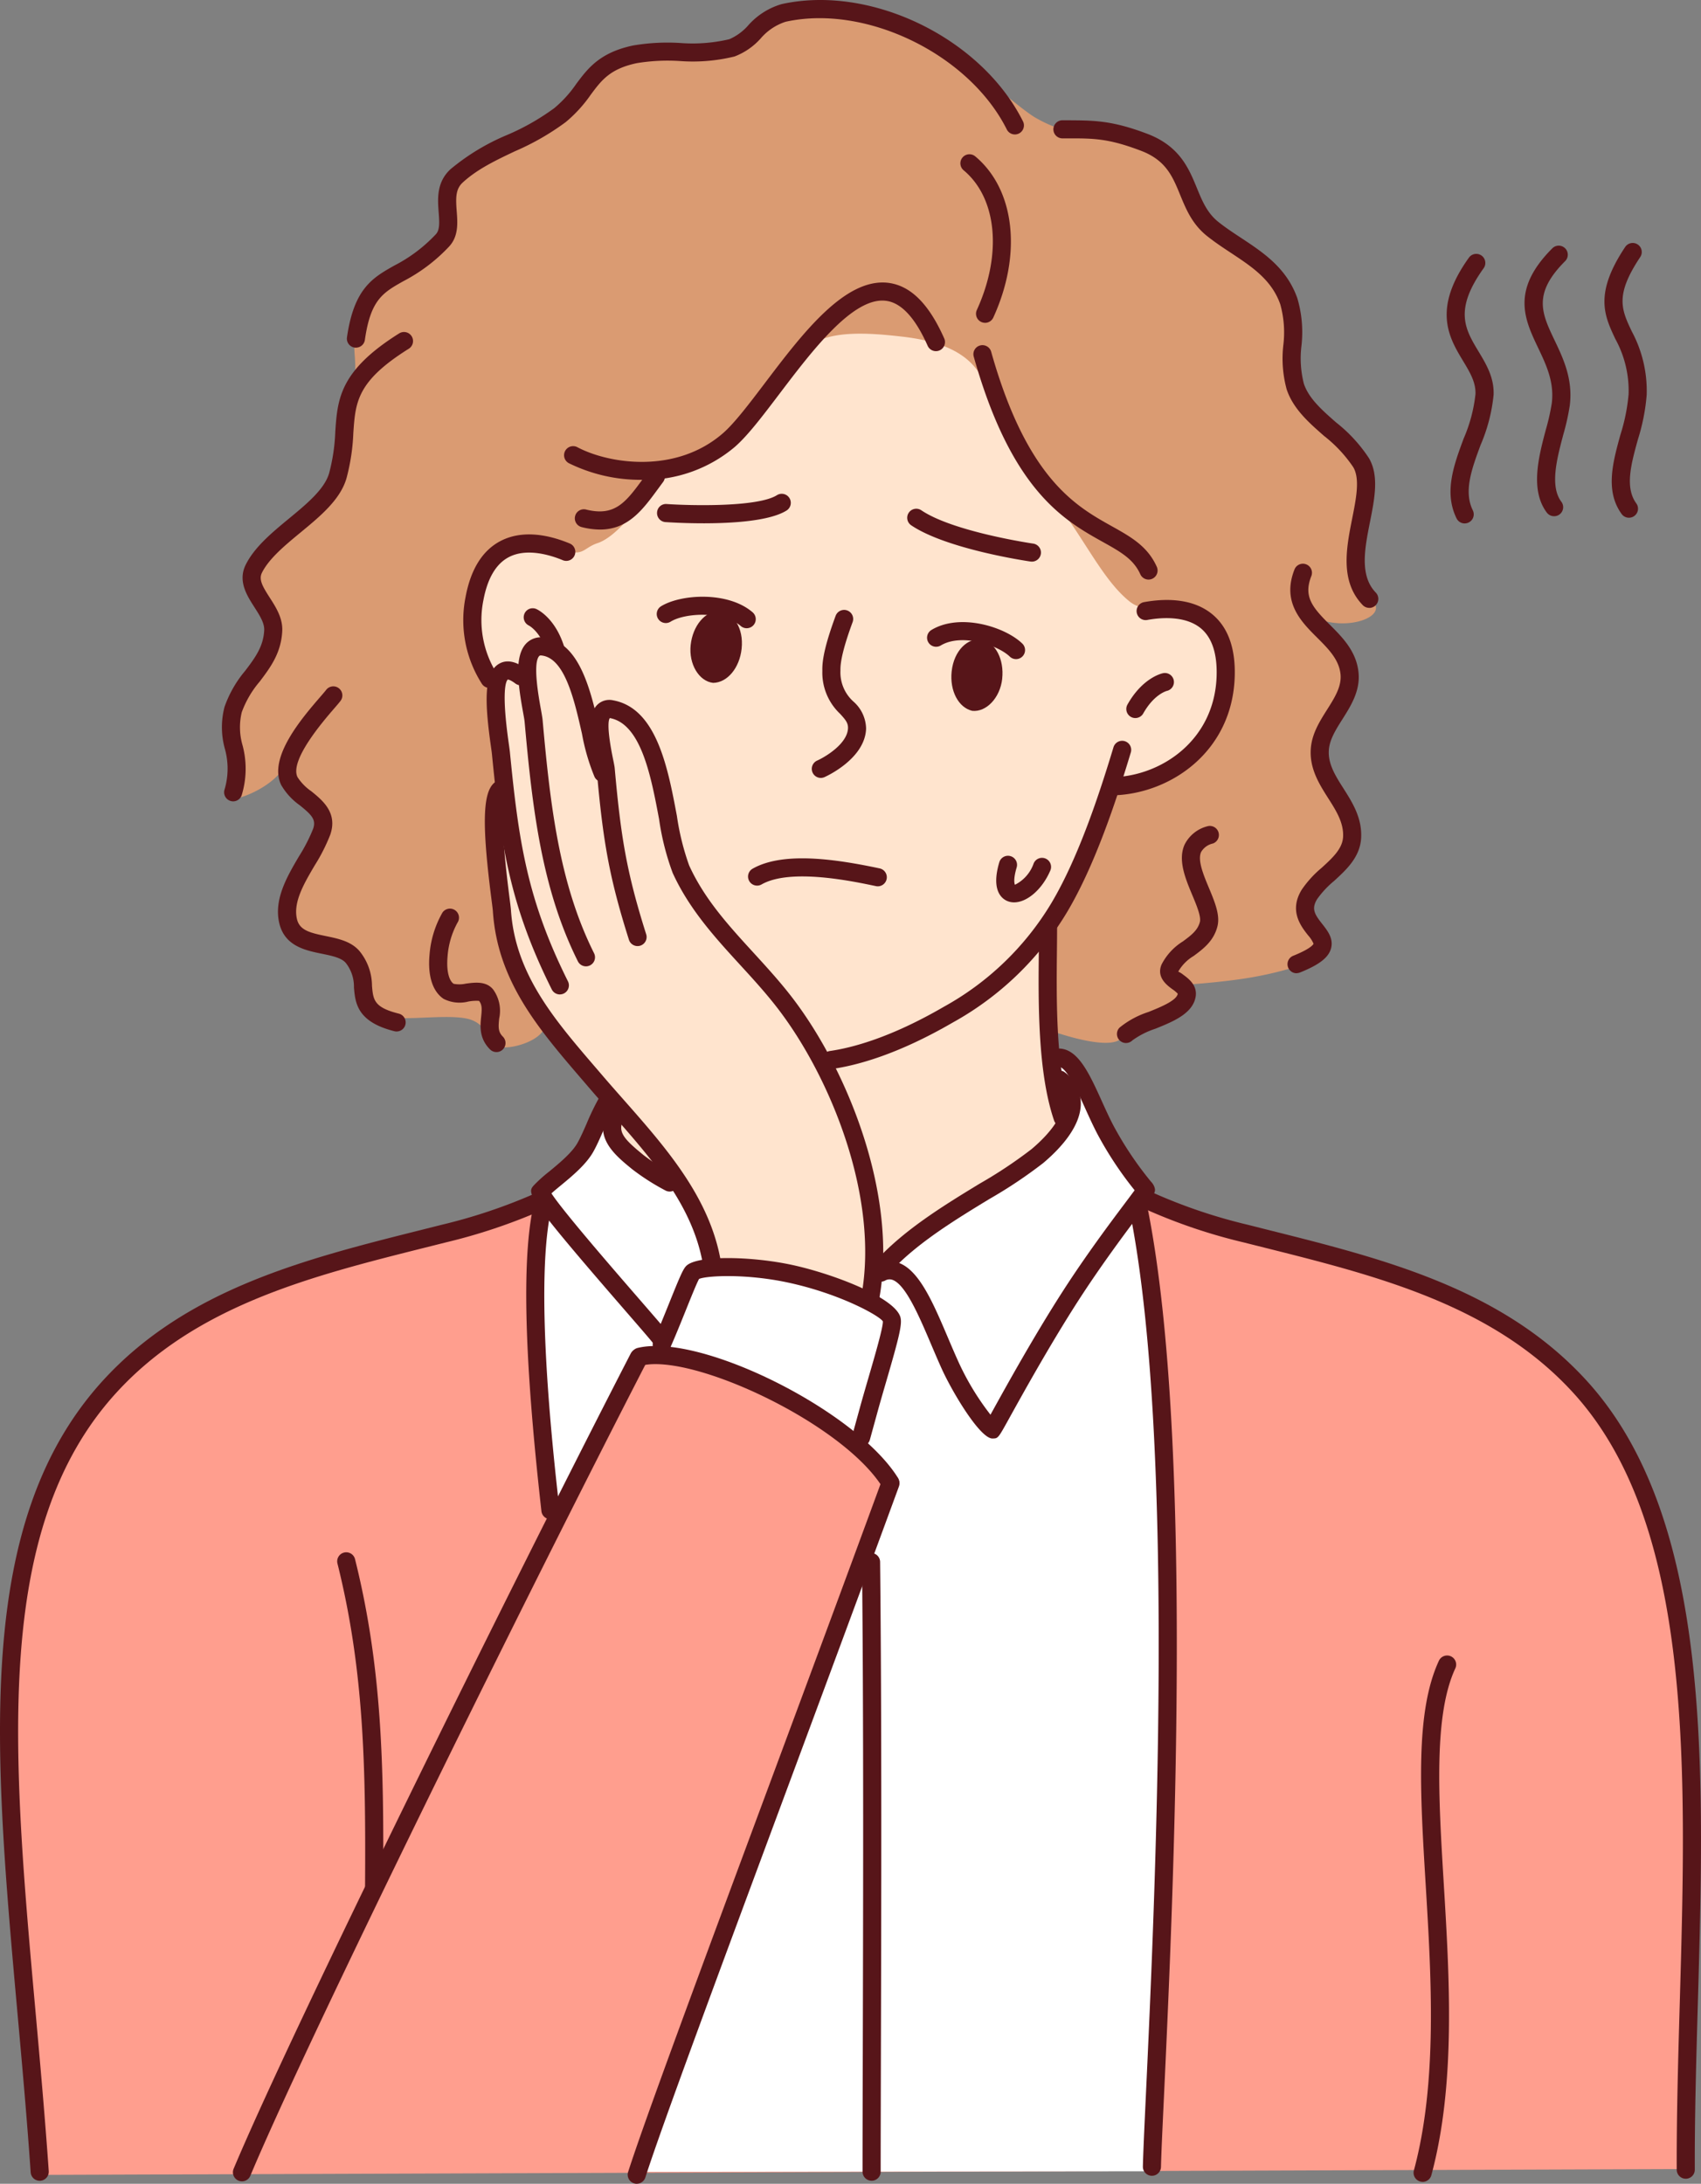 <svg id="グループ_4747" data-name="グループ 4747" xmlns="http://www.w3.org/2000/svg" xmlns:xlink="http://www.w3.org/1999/xlink" width="265.604" height="340.895" viewBox="0 0 265.604 340.895">
  <rect x="0" y="0" width="265.604" height="340.895" fill="#808080" stroke="none"/>
  <defs>
    <clipPath id="clip-path">
      <rect id="長方形_1095" data-name="長方形 1095" width="265.604" height="340.895" fill="none"/>
    </clipPath>
  </defs>
  <g id="グループ_4746" data-name="グループ 4746" clip-path="url(#clip-path)">
    <path id="パス_10380" data-name="パス 10380" d="M7.506,514.95,4.4,476.195l-1.22-17.272L2.91,437.739l1.51-14.558,2.8-12.127,4.834-10.748,4.538-6.5,7.1-6.935L32.28,380.8l9.966-4.489L54.825,372l13.095-3.355L78.942,365.7l6.976-2.858,93.735-.693a81.62,81.62,0,0,0,11.544,4.77c6.511,1.932,15.788,3.537,23.9,5.975a110.391,110.391,0,0,1,19.044,7.94c10.747,5.563,18.993,14.861,23.744,26.846,5.456,13.75,6.785,29.538,6.974,32.908.417,7.466.674,18.832.566,31.108-.184,20.587-1.008,42.342-1.008,42.342Z" transform="translate(-1.41 -175.443)" fill="#ff9e8e" fill-rule="evenodd"/>
    <path id="パス_10381" data-name="パス 10381" d="M164.806,392.491s-.681-5.6-1.183-8.43-.83-10.16-1.036-13.207-.636-6.842-.557-11.384-.25-7.48.2-10.784.887-6.329.887-6.329l-.5-1.636a8.1,8.1,0,0,0,2.509-1.705c1.277-1.242,3.145-2.554,4.227-4.323a27.4,27.4,0,0,0,2.392-4.758c.6-1.578.715-2.6,1.47-3.6s69.4-6.606,69.4-6.606a5.843,5.843,0,0,1,2.688.872,9.7,9.7,0,0,1,2.478,3.428c.607,1.482,1.3,2.9,2.154,4.917a41.846,41.846,0,0,0,2.625,4.975,60.868,60.868,0,0,0,4.838,6.6s-1.35,1.636-1.314,2.764.89,3.173,1.3,7.268,1.723,20.618,2.158,25.68.736,21.455,1.146,25.544-.111,21.05-.032,25.869-.235,19.973-.739,27.554-.752,16.324-.709,21.953-.67,16.681-.67,16.681l-80.431.085s9.577-26.952,11.293-31.271,5.553-15.5,6.924-19.2,7.828-21.264,9.471-25.107,8.114-22.021,8.114-22.021l3.559-10.342s-4.675-5.1-6.1-6.286a84.653,84.653,0,0,0-8.811-5.984,88.958,88.958,0,0,0-10.586-5.117,60.694,60.694,0,0,0-8.375-2.015c-1.659-.12-5.386-.115-5.386-.115Z" transform="translate(-78.476 -154.892)" fill="#fff" fill-rule="evenodd"/>
    <path id="パス_10382" data-name="パス 10382" d="M166.8,192.894a62.88,62.88,0,0,1-7.134-15.188,147.6,147.6,0,0,1-3.457-18.37,13.462,13.462,0,0,1-5.732-3.138s-14.457-11.589-4.72-24.322c.649-.826,3.979-2.169,6.385-2.06a10.639,10.639,0,0,1,5.478,1.924s11.519-12.321,15.152-16.175c7.876-8.516,13.663-18.1,23.1-20.9,14.306-4.2,27.532,1.173,29.076,2.178s8.911,6.813,11.844,12.678c4.508,9.086,13.058,30.615,13.058,30.615a11.878,11.878,0,0,1,5.582.791c2.112.911,3.484.66,4.636,4.972s-.078,10.119-2.393,13.837c-2.986,6.852-15.53,8.448-15.53,8.448a78.444,78.444,0,0,1-6.362,16.023A75.351,75.351,0,0,1,225.1,198.375s-19.322,13.48-30.676,12.091C181.93,208.94,166.8,192.894,166.8,192.894" transform="translate(-68.98 -45.095)" fill="#ffe4ce" fill-rule="evenodd"/>
    <path id="パス_10383" data-name="パス 10383" d="M129.746,10.376c3.009-1.611,8.622-.805,13.743-.985A12.121,12.121,0,0,0,149.345,7.6c2.066-1.357,3.27-3.187,5.449-4.165,3.616-1.622,8.345-.87,12.488-.4,5.391.61,10.253,3.078,15.16,6.557,5.283,3.748,10.492,8.543,12.912,9.965,5.458,3.108,7.268,1.742,7.268,1.742s9.558,1.067,12.712,3.451c2.849,2.156,3.753,5.246,5.391,9.2,1.91,4.618,12.814,7.123,14.328,13.809.872,3.7-.934,11.571,2.032,16.177,1.385,2.154,5.554,4.551,7.818,7.418a9.756,9.756,0,0,1,1.838,7.806c-.241,1.374-1.371,5.285-1.405,8.725a9.29,9.29,0,0,0,2.6,7.045c2.854,2.733-5.289,5.386-10.332,1.876-.5-.345,4.79,3.644,6.27,7.97,1.245,3.644-1.116,7.422-2.865,10.1a7.455,7.455,0,0,0-.807,6.389c1.058,3.028,4.735,6.546,4.795,9.712.064,3.076-2.3,5.4-4.119,6.863-.352.286-3.1,2.952-3.056,5.17.048,1.961,2.934,3.378,2.191,5.324a7.249,7.249,0,0,1-4.574,3.944,56.777,56.777,0,0,1-7.678,1.692c-4.551.674-9.238.941-9.238.941s1.191,1.8.051,2.881c-1.981,1.884-8.315,3.456-9.644,5.308-1.788,2.485-11.461-1.123-11.461-1.123s-.124-3.886-.18-7.96-.037-8.346-.037-8.346a93.235,93.235,0,0,0,5.5-10.2,117.547,117.547,0,0,0,4.406-11.619,26.088,26.088,0,0,0,9.01-2.517,20.624,20.624,0,0,0,5.95-5.48c2.145-3.03,3.424-9.487,2.442-13.612a8.159,8.159,0,0,0-3.886-5.131,12.522,12.522,0,0,0-4.222-1.114c-2.165-.089-4.321.728-6.391-.915-4.818-3.863-7.81-11.672-13.957-18.45-4.664-5.23-6.229-13.431-10.379-18.322-2.695-3.074-7.277-4.144-11.373-4.6-5.188-.587-10.956-.962-14.27,1.429-5.409,3.815-7.763,12.4-14.692,17.427-1.826,1.454-8.595,2.626-8.595,2.626S131.308,84.513,127,85.96c-2.138.7-2.193,2.014-4.813,1.217a50.448,50.448,0,0,0-6.925-1.3,6.653,6.653,0,0,0-3.818,1.693,13.053,13.053,0,0,0-3.511,5.386,17.323,17.323,0,0,0,.05,9.556,26.863,26.863,0,0,0,2.66,5.257c.764,1.422.283,3.189.535,5.828.424,4.461,1.232,9.967,1.232,9.967s-1.727,1.33-1.769,6.435a115.524,115.524,0,0,0,2.041,16.918,28.651,28.651,0,0,0,5.558,12.535c2.674,3.476-4.577,5.8-6.717,5.114-1.668-.529-1.585-3.732-5.077-4.4-4.127-.787-11.928.883-14.511-.916-3.424-2.386-.481-7.211-3.285-8.962-2.9-1.81-4.229-1.266-6.745-2.07a5.384,5.384,0,0,1-3.518-6.4c.612-2.17,2.549-5.255,4.024-7.727,1.032-1.723,1.812-2.816,1.864-4.484.094-2.994-3.291-3.52-4.712-5.292-1.513-1.885-1.07-4.905-1.185-4.39-.919,4.075-9.517,7.1-8.73,5.515a14.51,14.51,0,0,0,.823-5.991c-.278-2.418-1.376-3.748-.792-7.123.711-4.1,5.343-7.353,6.568-10.633.98-2.627-1.373-6.012-1.641-6.4-1.091-1.595-2.349-3.555-1.452-5.513,1.216-2.648,5-5.375,7.692-7.713,2.844-2.464,4.586-4.489,5.009-5.377,1.228-2.584,1.437-7.071,1.816-10.685a26.657,26.657,0,0,1,.882-4.549c1.194-2.335.151-5.368.535-7.1.609-2.766.906-5.959,3.05-8.083,2.423-2.395,5.115-3.534,7.574-5.225,1.862-1.282,3.867-3.166,3.938-4.529.1-1.967-.609-3.389-.213-5.167.771-3.489,4.965-6,8.614-7.331,4.117-1.507,7.651-2.694,10.367-6.067,1.929-2.4,4.663-6.187,7.332-7.59" transform="translate(-33.672 -1.183)" fill="#da9b72" fill-rule="evenodd"/>
    <path id="パス_10384" data-name="パス 10384" d="M185.587,303.272a7.962,7.962,0,0,0-.436,3.534,7,7,0,0,0,1.787,3.362,29.323,29.323,0,0,0,3.973,3.359c1.791,1.224,1.488.147,4.53,2.059s29.1,14.461,29.876,14.2,3.307-2.55,5.23-4.181a70.237,70.237,0,0,1,7.022-5.159c2.816-1.843,5.717-3.605,7.99-4.974a64.906,64.906,0,0,0,5.952-3.927,18.938,18.938,0,0,0,3.729-4.022,3.376,3.376,0,0,0,.649-1.829,15.443,15.443,0,0,1-1.787-5.741c-.154-2.823-.73-8.361-.861-11.736s.109-7.206.063-9.755-.636-8.32-.636-8.32l-59.853,2.761-7.088,29.062Z" transform="translate(-89.653 -130.872)" fill="#ffe4ce" fill-rule="evenodd"/>
    <path id="パス_10385" data-name="パス 10385" d="M150.861,240.438c0-.639-.4-3.608-.928-7.917-.506-4.156-1.14-9.615-.841-12.551.257-2.506,1.817-2.506,1.817-2.506s-.45-3.454-.891-7.374a60.411,60.411,0,0,1-.61-7.991c.186-1.555.586-2.819,1.612-3.1a6.023,6.023,0,0,1,3.178.484,8.8,8.8,0,0,1,.666-3.272,2.116,2.116,0,0,1,1.992-1.169c1.122,0,3.729,1.576,5.042,4.816,1.927,4.767,2.658,12.13,4.91,15.169.492.665-1.683-7.3-.5-9.546,1.006-1.908,5.385,1.838,5.81,2.388,4.128,5.329,3.831,15.395,6.34,21.888,2.632,6.806,6.736,10.069,8.541,12.4a80.174,80.174,0,0,1,9.638,11.5,73.736,73.736,0,0,1,7.779,15.057,64.727,64.727,0,0,1,4.118,18.807,53.527,53.527,0,0,1-.433,10.067,90.975,90.975,0,0,0-13.237-4.367,47.743,47.743,0,0,0-11.408-1.114,52.382,52.382,0,0,0-4.422-11.477,68.821,68.821,0,0,0-9.4-12.4c-4.648-5.028-10.169-10.635-14.047-16.64-2.743-4.244-4.726-9.576-4.726-11.15" transform="translate(-72.191 -94.487)" fill="#ffe4ce" fill-rule="evenodd"/>
    <path id="パス_10386" data-name="パス 10386" d="M247.276,210.921a1.415,1.415,0,0,1-.575-2.706c1.311-.587,4.732-2.637,4.819-5.06.022-.828-.388-1.316-1.245-2.252a8.827,8.827,0,0,1-2.76-6.709c-.063-1.841.574-4.5,2.066-8.557a1.414,1.414,0,1,1,2.654.976c-1.325,3.6-1.944,6.067-1.894,7.544a6.117,6.117,0,0,0,2.02,4.838,5.75,5.75,0,0,1,1.983,4.245c-.17,4.705-6.24,7.443-6.5,7.559a1.4,1.4,0,0,1-.571.122" transform="translate(-119.108 -89.485)" fill="#571519"/>
    <path id="パス_10387" data-name="パス 10387" d="M209.147,190.3c.326-3.007,2.232-5.29,4.446-5.326,2.186.237,3.865,2.628,3.51,5.906-.324,3.007-2.231,5.29-4.446,5.329-2.187-.239-3.833-2.9-3.511-5.909" transform="translate(-101.302 -89.609)" fill="#571519" fill-rule="evenodd"/>
    <path id="パス_10388" data-name="パス 10388" d="M206.227,154.12c-2.944,0-5.331-.15-5.914-.188A1.414,1.414,0,0,1,199,152.425a1.392,1.392,0,0,1,1.505-1.314c3.771.256,14.217.507,17.215-1.383a1.414,1.414,0,0,1,1.507,2.393c-2.614,1.648-8.466,2-13,2" transform="translate(-96.403 -72.431)" fill="#571519"/>
    <path id="パス_10389" data-name="パス 10389" d="M212.955,185.6a1.411,1.411,0,0,1-.924-.343c-2.723-2.358-8.672-2.094-10.962-.676a1.414,1.414,0,1,1-1.487-2.407c3.106-1.914,10.475-2.363,14.3.943a1.413,1.413,0,0,1-.926,2.482" transform="translate(-96.363 -87.532)" fill="#571519"/>
    <path id="パス_10390" data-name="パス 10390" d="M250.379,275.576a1.413,1.413,0,0,1-.2-2.811c3.586-.516,9.583-2.129,17.8-6.9a44.806,44.806,0,0,0,16.766-16.134c4.294-7.172,7.6-17.332,9.724-24.352a1.413,1.413,0,1,1,2.705.815c-2.161,7.167-5.547,17.548-9.99,24.966a47.647,47.647,0,0,1-17.79,17.152c-8.6,4.993-14.977,6.7-18.811,7.248a1.572,1.572,0,0,1-.2.013" transform="translate(-120.613 -108.698)" fill="#571519"/>
    <path id="パス_10391" data-name="パス 10391" d="M296.075,199.694c.325-3.007-1.049-5.641-3.2-6.155-2.186-.235-4.335,1.744-4.692,5.026-.324,3,1.05,5.641,3.207,6.149,2.186.239,4.363-2.015,4.689-5.02" transform="translate(-139.586 -93.752)" fill="#571519" fill-rule="evenodd"/>
    <path id="パス_10392" data-name="パス 10392" d="M294.233,162.3a1.628,1.628,0,0,1-.2-.014c-.535-.076-13.126-1.931-18.642-5.658a1.413,1.413,0,1,1,1.583-2.342c4.979,3.365,17.338,5.183,17.463,5.2a1.413,1.413,0,0,1-.2,2.812" transform="translate(-133.111 -74.628)" fill="#571519"/>
    <path id="パス_10393" data-name="パス 10393" d="M294.641,194.146a1.4,1.4,0,0,1-.982-.4c-1.848-1.785-7.534-3.7-10.794-1.714a1.413,1.413,0,0,1-1.472-2.411c4.446-2.722,11.511-.538,14.23,2.1a1.413,1.413,0,0,1-.982,2.427" transform="translate(-135.993 -91.256)" fill="#571519"/>
    <path id="パス_10394" data-name="パス 10394" d="M335.729,212.154a1.413,1.413,0,0,1-.035-2.825c7.638-.191,15.926-5.794,16.235-15.8.106-3.44-.7-5.92-2.377-7.372-2.421-2.086-6.309-1.763-8.407-1.385a1.415,1.415,0,1,1-.5-2.784c3.173-.568,7.614-.683,10.754,2.027,2.361,2.038,3.49,5.267,3.357,9.6-.361,11.746-10.055,18.319-18.991,18.542Z" transform="translate(-161.96 -88.002)" fill="#571519"/>
    <path id="パス_10395" data-name="パス 10395" d="M342.539,210.814a1.416,1.416,0,0,1-1.231-2.108c2.3-4.084,5.207-4.822,5.531-4.892a1.413,1.413,0,0,1,.624,2.757c-.127.035-2.036.582-3.689,3.52a1.42,1.42,0,0,1-1.235.722" transform="translate(-165.26 -98.721)" fill="#571519"/>
    <path id="パス_10396" data-name="パス 10396" d="M144.423,185.786a1.415,1.415,0,0,1-1.193-.651,18.452,18.452,0,0,1-2.545-13.557c.795-4.263,2.588-7.178,5.332-8.665,3.65-1.976,7.962-.918,10.933.32a1.412,1.412,0,1,1-1.084,2.609c-1.97-.819-5.7-1.964-8.5-.441-1.956,1.058-3.268,3.313-3.9,6.7a15.669,15.669,0,0,0,2.149,11.513,1.412,1.412,0,0,1-1.19,2.175" transform="translate(-67.988 -78.392)" fill="#571519"/>
    <path id="パス_10397" data-name="パス 10397" d="M163.61,192.089a1.416,1.416,0,0,1-1.351-1c-1-3.264-2.78-4.192-2.855-4.229a1.426,1.426,0,0,1-.651-1.882,1.4,1.4,0,0,1,1.851-.678c.3.14,2.986,1.482,4.357,5.961a1.415,1.415,0,0,1-.937,1.767,1.448,1.448,0,0,1-.414.062" transform="translate(-76.842 -89.223)" fill="#571519"/>
    <path id="パス_10398" data-name="パス 10398" d="M294.729,73.018a1.415,1.415,0,0,1-1.286-2c3.983-8.7,3.154-17.463-2.059-21.811a1.414,1.414,0,1,1,1.813-2.172c6.2,5.179,7.338,15.289,2.819,25.162a1.417,1.417,0,0,1-1.286.825" transform="translate(-140.916 -22.625)" fill="#571519"/>
    <path id="パス_10399" data-name="パス 10399" d="M322.166,141.1a1.413,1.413,0,0,1-1.289-.835c-1.065-2.365-3.069-3.486-5.846-5.036-6.017-3.359-14.256-7.959-20.16-28.926a1.413,1.413,0,0,1,2.72-.769c5.589,19.838,13.235,24.108,18.818,27.226,3.005,1.677,5.6,3.127,7.045,6.346a1.417,1.417,0,0,1-1.288,1.995" transform="translate(-142.825 -50.626)" fill="#571519"/>
    <path id="パス_10400" data-name="パス 10400" d="M183,116.342a25.4,25.4,0,0,1-11.4-2.593,1.414,1.414,0,0,1,1.325-2.5c4.85,2.573,15.308,4.259,22.72-2.17,1.811-1.571,4.13-4.631,6.584-7.869,5.83-7.692,12.443-16.379,19.177-15.627,3.511.409,6.39,3.249,8.8,8.685a1.414,1.414,0,1,1-2.587,1.146c-1.94-4.381-4.141-6.743-6.539-7.022-5.119-.615-11.491,7.79-16.6,14.525-2.657,3.5-4.951,6.533-6.986,8.3a21.785,21.785,0,0,1-14.5,5.127" transform="translate(-82.771 -41.439)" fill="#571519"/>
    <path id="パス_10401" data-name="パス 10401" d="M178.054,151.239a11.692,11.692,0,0,1-2.825-.375,1.413,1.413,0,1,1,.681-2.742c4.523,1.118,6.2-1.169,8.966-4.956l.77-1.047a1.414,1.414,0,0,1,2.269,1.688l-.756,1.026c-2.4,3.278-4.682,6.406-9.1,6.406" transform="translate(-84.37 -68.574)" fill="#571519"/>
    <path id="パス_10402" data-name="パス 10402" d="M6.2,515.512A1.413,1.413,0,0,1,4.79,514.2c-.578-8.347-1.322-16.635-2.043-24.648-3.7-41.176-6.9-76.735,13.276-98.9,13.083-14.369,31.683-19.035,49.67-23.547l3.263-.822A85.266,85.266,0,0,0,83.2,361.538a1.415,1.415,0,0,1,1.169,2.577,88.553,88.553,0,0,1-14.717,4.907l-3.271.821c-17.58,4.411-35.759,8.971-48.267,22.709C-1.224,413.8,1.921,448.783,5.563,489.294c.721,8.028,1.466,16.329,2.048,24.709A1.415,1.415,0,0,1,6.3,515.51c-.033,0-.067,0-.1,0" transform="translate(0 -175.087)" fill="#571519"/>
    <path id="パス_10403" data-name="パス 10403" d="M430.511,514.936a1.412,1.412,0,0,1-1.413-1.408c-.032-8.37.223-17.286.472-25.912,1.054-36.743,2.145-74.736-16.591-95.319-12.509-13.738-30.686-18.3-48.265-22.709l-3.272-.821a86.021,86.021,0,0,1-15.323-5.191,1.413,1.413,0,0,1,1.2-2.559,83.383,83.383,0,0,0,14.817,5.007l3.264.824c17.986,4.509,36.584,9.176,49.666,23.545,19.506,21.427,18.4,60,17.327,97.307-.257,9-.5,17.5-.472,25.82a1.41,1.41,0,0,1-1.407,1.417Z" transform="translate(-167.285 -174.83)" fill="#571519"/>
    <path id="パス_10404" data-name="パス 10404" d="M318.324,310.69a1.414,1.414,0,0,1-1.337-.957c-2.581-7.552-2.469-18.522-2.384-26.531.012-1.266.026-2.448.026-3.518a1.413,1.413,0,1,1,2.826,0c0,1.079-.012,2.271-.026,3.547-.081,7.8-.191,18.494,2.232,25.586a1.418,1.418,0,0,1-1.336,1.873" transform="translate(-152.394 -134.809)" fill="#571519"/>
    <path id="パス_10405" data-name="パス 10405" d="M429.555,583.432a1.343,1.343,0,0,1-.368-.051,1.409,1.409,0,0,1-1-1.732c3.713-13.761,2.719-30.15,1.841-44.608-.876-14.482-1.636-26.989,2.066-34.957a1.413,1.413,0,0,1,2.563,1.191c-3.4,7.319-2.625,20.082-1.806,33.6.89,14.674,1.9,31.307-1.935,45.515a1.416,1.416,0,0,1-1.365,1.047" transform="translate(-207.414 -242.839)" fill="#571519"/>
    <path id="パス_10406" data-name="パス 10406" d="M222.54,306.607a1.379,1.379,0,0,1-.255-.026,1.409,1.409,0,0,1-1.137-1.643c2.784-15.308-4.716-33.841-12.863-44.581-1.874-2.471-4-4.8-6.063-7.048-3.911-4.272-7.954-8.69-10.544-14.371a40.241,40.241,0,0,1-2.12-8.382c-1.247-6.638-2.8-14.9-7.687-15.788-.223.237-.509,1.517.517,6.493.126.612.217,1.076.236,1.3.958,10.723,1.846,16.257,4.919,25.957a1.413,1.413,0,1,1-2.694.856c-3.155-9.953-4.064-15.611-5.041-26.561-.018-.172-.094-.52-.189-.978-.761-3.7-1.369-7.445.264-9.118a2.688,2.688,0,0,1,2.494-.724c6.8,1.235,8.552,10.556,9.96,18.045a39.7,39.7,0,0,0,1.913,7.731c2.406,5.274,6.123,9.335,10.058,13.635,2.1,2.3,4.278,4.675,6.229,7.25,8.51,11.217,16.328,30.645,13.39,46.795a1.411,1.411,0,0,1-1.387,1.162" transform="translate(-86.643 -102.672)" fill="#571519"/>
    <path id="パス_10407" data-name="パス 10407" d="M167.531,244.345a1.416,1.416,0,0,1-1.266-.783c-5.6-11.214-7.083-23.568-8.318-37.389-.029-.324-.131-.87-.254-1.548-.779-4.314-1.383-8.69.49-10.669A3.184,3.184,0,0,1,161,193.02c5.561.7,7.281,8.3,8.664,14.405a32.216,32.216,0,0,0,1.73,6.077,1.414,1.414,0,1,1-2.529,1.265,32.871,32.871,0,0,1-1.959-6.716c-1.187-5.246-2.665-11.776-6.258-12.224-.3-.048-.378.035-.417.073-1.046,1.1-.078,6.461.24,8.221.143.789.253,1.422.288,1.8,1.209,13.531,2.647,25.608,8.031,36.376a1.415,1.415,0,0,1-1.263,2.048" transform="translate(-76.031 -93.495)" fill="#571519"/>
    <path id="パス_10408" data-name="パス 10408" d="M158.828,252.262a1.416,1.416,0,0,1-1.266-.783c-6.649-13.305-7.968-22.771-9.349-36.781-.026-.258-.085-.677-.161-1.208-.976-6.889-1.106-11.438,1.259-12.837,1.183-.7,2.618-.428,4.259.8a1.414,1.414,0,1,1-1.7,2.264c-.826-.621-1.185-.623-1.183-.612-.29.267-1,1.831.159,9.983.083.585.147,1.045.176,1.33,1.349,13.685,2.632,22.923,9.064,35.791a1.415,1.415,0,0,1-1.263,2.048" transform="translate(-71.404 -97.024)" fill="#571519"/>
    <path id="パス_10409" data-name="パス 10409" d="M182.291,312.865a1.415,1.415,0,0,1-1.391-1.171c-1.608-9.2-7.887-16.32-14.535-23.852-1.134-1.286-2.273-2.577-3.394-3.884l-.959-1.118c-6.788-7.9-13.2-15.354-13.914-26.281-.019-.287-.106-.948-.222-1.856-1.742-13.55-1.331-18.264,1.624-18.686a1.413,1.413,0,0,1,.63,2.745c-.477.75-.962,3.824.549,15.581.128.995.219,1.719.24,2.032.652,9.983,6.766,17.092,13.238,24.621l.962,1.12c1.111,1.3,2.242,2.579,3.368,3.854,6.614,7.5,13.455,15.247,15.2,25.235a1.412,1.412,0,0,1-1.149,1.636,1.517,1.517,0,0,1-.244.023" transform="translate(-71.138 -114.332)" fill="#571519"/>
    <path id="パス_10410" data-name="パス 10410" d="M71.958,538.346a1.431,1.431,0,0,1-.545-.11,1.416,1.416,0,0,1-.757-1.852c9.164-21.837,43.394-91.17,62-127.257a1.414,1.414,0,0,1,2.513,1.3C116.583,446.469,82.4,515.7,73.263,537.479a1.415,1.415,0,0,1-1.3.867" transform="translate(-34.176 -197.831)" fill="#571519"/>
    <path id="パス_10411" data-name="パス 10411" d="M191.525,557.164a1.393,1.393,0,0,1-.43-.07,1.411,1.411,0,0,1-.916-1.776c2.545-7.956,11.562-32.225,22-60.328,5.845-15.733,12.056-32.451,17.627-47.643a1.414,1.414,0,1,1,2.656.971c-5.573,15.2-11.785,31.919-17.631,47.657-10.429,28.071-19.435,52.31-21.961,60.2a1.415,1.415,0,0,1-1.346.985" transform="translate(-92.1 -216.27)" fill="#571519"/>
    <path id="パス_10412" data-name="パス 10412" d="M107.877,523.458h-.009a1.414,1.414,0,0,1-1.4-1.422c.113-18.273-.133-33.581-4.316-50.312a1.414,1.414,0,0,1,2.743-.686c4.264,17.052,4.515,32.541,4.4,51.017a1.414,1.414,0,0,1-1.414,1.4" transform="translate(-49.465 -227.676)" fill="#571519"/>
    <path id="パス_10413" data-name="パス 10413" d="M193.042,348.122a1.4,1.4,0,0,1-.681-.177,35.71,35.71,0,0,1-5.2-3.331c-2.724-2.227-6.112-5-3.717-9.254a1.413,1.413,0,0,1,2.464,1.385c-1.124,2-.059,3.145,3.042,5.678a32.843,32.843,0,0,0,4.778,3.046,1.415,1.415,0,0,1-.684,2.653" transform="translate(-88.474 -162.116)" fill="#571519"/>
    <path id="パス_10414" data-name="パス 10414" d="M267.285,355.455a1.413,1.413,0,0,1-1.017-2.393c4.356-4.518,10.281-8.128,15.507-11.313a71.127,71.127,0,0,0,8.1-5.386c3.115-2.63,4.889-5.248,4.866-7.183a3.376,3.376,0,0,0-1.473-2.628,1.414,1.414,0,0,1,1.771-2.2,6.116,6.116,0,0,1,2.529,4.8c.044,3.619-3.168,7.1-5.871,9.38a73.221,73.221,0,0,1-8.447,5.64c-5.08,3.095-10.841,6.6-14.944,10.857a1.406,1.406,0,0,1-1.017.433" transform="translate(-128.802 -156.98)" fill="#571519"/>
    <path id="パス_10415" data-name="パス 10415" d="M181.167,370.658a1.412,1.412,0,0,1-1.152-.592c-.313-.437-2.289-2.715-4.382-5.126-15.72-18.117-15.45-18.42-14.316-19.69a22.852,22.852,0,0,1,2.369-2.121c1.594-1.317,3.577-2.953,4.433-4.494.482-.87.935-1.906,1.415-3a38.806,38.806,0,0,1,2.012-4.146,1.414,1.414,0,0,1,2.439,1.431,36.792,36.792,0,0,0-1.862,3.847c-.507,1.16-.986,2.255-1.533,3.24-1.115,2.011-3.327,3.835-5.1,5.3-.533.437-1.046.863-1.457,1.233,1.757,2.733,9.737,11.93,13.74,16.543,2.731,3.147,4.174,4.816,4.547,5.338a1.413,1.413,0,0,1-1.149,2.234" transform="translate(-77.927 -160.252)" fill="#571519"/>
    <path id="パス_10416" data-name="パス 10416" d="M282.91,378.369c-1.94,0-6.267-7.227-7.947-10.941-.543-1.2-1.072-2.446-1.6-3.683-1.871-4.4-3.989-9.381-6.042-10.135a1.373,1.373,0,0,0-1.18.11,1.413,1.413,0,1,1-1.266-2.526,4.235,4.235,0,0,1,3.421-.239c3.2,1.178,5.37,6.281,7.668,11.684.518,1.22,1.04,2.445,1.574,3.626a41.138,41.138,0,0,0,5.064,8.388c.11-.2.23-.419.361-.653,2.082-3.769,6.42-11.608,10.917-18.6,3.668-5.7,7.462-10.754,9.73-13.775.571-.761,1.123-1.5,1.5-2.008a56.04,56.04,0,0,1-5.8-8.759c-.683-1.3-1.319-2.7-1.938-4.071-1.236-2.731-2.924-6.465-4.155-6.465l-.115,0a1.413,1.413,0,0,1-.076-2.823c3.115-.189,4.905,3.668,6.923,8.122.593,1.316,1.206,2.669,1.864,3.919a53.723,53.723,0,0,0,5.837,8.717,2.41,2.41,0,0,1,.529.8c.276.828.228.892-2.3,4.26-2.246,2.991-6,8-9.613,13.607-4.447,6.914-8.754,14.7-10.823,18.439-1.661,3-1.661,3-2.528,3" transform="translate(-127.942 -153.812)" fill="#571519"/>
    <path id="パス_10417" data-name="パス 10417" d="M262.576,568.224a1.414,1.414,0,0,1-1.414-1.413c0-4.772.017-11.116.037-18.465.057-22,.141-52.13-.124-76.684a1.409,1.409,0,0,1,1.4-1.429h.016a1.411,1.411,0,0,1,1.413,1.4c.264,24.575.185,54.716.124,76.723-.018,7.347-.037,13.688-.037,18.458a1.413,1.413,0,0,1-1.412,1.413" transform="translate(-126.479 -227.806)" fill="#571519"/>
    <path id="パス_10418" data-name="パス 10418" d="M106.474,54.277a1.5,1.5,0,0,1-.2-.014,1.413,1.413,0,0,1-1.2-1.6c1.1-7.662,4.024-9.311,7.415-11.221a23.809,23.809,0,0,0,6.465-4.873c.6-.651.57-1.714.441-3.386-.162-2.113-.364-4.743,1.859-6.78a34.611,34.611,0,0,1,8.84-5.341,36.818,36.818,0,0,0,7.373-4.2,18.633,18.633,0,0,0,3.395-3.746c1.8-2.413,3.654-4.912,8.9-6.017a32.007,32.007,0,0,1,7.317-.39,25.054,25.054,0,0,0,7.7-.587,8.358,8.358,0,0,0,2.941-2.153A11.1,11.1,0,0,1,172.944.643c13.926-3.092,31.176,5.29,37.685,18.3a1.412,1.412,0,1,1-2.526,1.265C202.231,8.472,186.1.618,173.558,3.4a8.646,8.646,0,0,0-3.884,2.6,10.427,10.427,0,0,1-4.085,2.818,27.293,27.293,0,0,1-8.582.707,29.746,29.746,0,0,0-6.668.331c-4.194.885-5.524,2.673-7.209,4.94a21.323,21.323,0,0,1-3.9,4.265,39.642,39.642,0,0,1-7.928,4.549c-3.016,1.432-5.865,2.784-8.143,4.871-1.128,1.033-1.112,2.381-.95,4.477.141,1.841.3,3.925-1.188,5.529a26.537,26.537,0,0,1-7.15,5.411c-3.183,1.795-5.105,2.876-6,9.16a1.413,1.413,0,0,1-1.4,1.213" transform="translate(-50.896 0)" fill="#571519"/>
    <path id="パス_10419" data-name="パス 10419" d="M68.958,173.821a1.443,1.443,0,0,1-.448-.074,1.413,1.413,0,0,1-.894-1.787,11.462,11.462,0,0,0,.035-6.374,12.527,12.527,0,0,1-.044-6.509,17.955,17.955,0,0,1,3.243-5.657c1.511-2,2.815-3.725,2.951-6.3.059-1.136-.71-2.33-1.524-3.6-1.172-1.825-2.632-4.093-1.355-6.65,1.384-2.768,4.12-5.025,6.766-7.208,2.723-2.246,5.538-4.568,6.253-7.073a29.093,29.093,0,0,0,.959-6.433c.346-5.113.646-9.528,9.937-15.359a1.413,1.413,0,1,1,1.5,2.393c-8.07,5.067-8.289,8.285-8.619,13.157a31.925,31.925,0,0,1-1.062,7.02c-.956,3.35-4.116,5.957-7.172,8.476-2.419,2-4.92,4.058-6.036,6.292-.53,1.061.111,2.156,1.2,3.854.973,1.512,2.077,3.226,1.97,5.274-.182,3.446-1.879,5.69-3.52,7.862a15.554,15.554,0,0,0-2.8,4.786,10,10,0,0,0,.117,5.133,14.117,14.117,0,0,1-.126,7.809,1.415,1.415,0,0,1-1.341.969" transform="translate(-32.548 -48.727)" fill="#571519"/>
    <path id="パス_10420" data-name="パス 10420" d="M102.714,261.705a1.325,1.325,0,0,1-.343-.044c-5.853-1.461-6.111-4.44-6.318-6.836A5.954,5.954,0,0,0,94.78,251c-.695-.81-2.168-1.111-3.727-1.431-2.6-.532-5.838-1.194-6.667-4.811-.85-3.7,1.239-7.257,3.082-10.391a26.243,26.243,0,0,0,2.207-4.291c.5-1.429-.173-2.142-2.072-3.679a10.03,10.03,0,0,1-2.9-3.154c-2.1-4.275,3.231-10.46,6.1-13.782.4-.462.719-.833.906-1.077a1.413,1.413,0,0,1,2.246,1.717c-.209.274-.564.688-1.012,1.205-1.726,2-6.977,8.092-5.7,10.69a7.77,7.77,0,0,0,2.145,2.2c1.756,1.419,4.162,3.366,2.962,6.806a28.367,28.367,0,0,1-2.439,4.8c-1.652,2.811-3.361,5.715-2.762,8.326.4,1.753,1.963,2.159,4.478,2.674,1.956.4,3.98.815,5.3,2.356a8.644,8.644,0,0,1,1.945,5.421c.188,2.17.291,3.366,4.186,4.337a1.414,1.414,0,0,1-.341,2.786" transform="translate(-40.787 -100.685)" fill="#571519"/>
    <path id="パス_10421" data-name="パス 10421" d="M140.484,297.514a1.412,1.412,0,0,1-1-.412c-1.737-1.735-1.536-3.688-1.388-5.113.12-1.164.163-1.852-.33-2.468a6.754,6.754,0,0,0-1.675.106,5.5,5.5,0,0,1-3.857-.419c-1.718-1.146-2.5-3.589-2.2-6.879a15.659,15.659,0,0,1,2.012-6.58,1.413,1.413,0,0,1,2.351,1.569,12.936,12.936,0,0,0-1.547,5.267c-.192,2.115.174,3.751.955,4.273a4.725,4.725,0,0,0,1.922-.032c1.413-.187,3.173-.414,4.249.929a5.672,5.672,0,0,1,.934,4.524c-.137,1.341-.175,2.075.574,2.823a1.414,1.414,0,0,1-1,2.414" transform="translate(-62.965 -133.282)" fill="#571519"/>
    <path id="パス_10422" data-name="パス 10422" d="M368.4,112.523a1.4,1.4,0,0,1-1.017-.43c-3.589-3.721-2.559-8.925-1.647-13.515.631-3.182,1.227-6.188.177-8a21.135,21.135,0,0,0-4.553-4.88c-2.379-2.084-4.841-4.24-5.856-7.289a18.337,18.337,0,0,1-.52-6.9,16.349,16.349,0,0,0-.48-6.382c-1.348-3.822-4.43-5.856-7.689-8.009-1.254-.828-2.549-1.685-3.765-2.656-2.3-1.845-3.256-4.162-4.175-6.4-1.192-2.906-2.223-5.417-6.135-6.9-5.092-1.933-7.372-1.939-11.585-1.926h-.623a1.413,1.413,0,1,1,0-2.825l.619,0c4.219.023,7.012-.007,12.592,2.112,5.058,1.921,6.486,5.4,7.747,8.469.82,2,1.595,3.88,3.327,5.267,1.114.892,2.353,1.712,3.554,2.5,3.509,2.317,7.135,4.715,8.8,9.429a18.7,18.7,0,0,1,.639,7.473,15.992,15.992,0,0,0,.379,5.863c.773,2.319,2.844,4.134,5.037,6.056a23.483,23.483,0,0,1,5.137,5.589c1.581,2.735.886,6.249.147,9.968-.812,4.1-1.654,8.345.909,11a1.413,1.413,0,0,1-1.017,2.395" transform="translate(-154.598 -17.634)" fill="#571519"/>
    <path id="パス_10423" data-name="パス 10423" d="M391.362,234.589a1.414,1.414,0,0,1-.524-2.726c2.97-1.19,3.177-1.873,3.179-1.88a4.778,4.778,0,0,0-.855-1.316c-1.127-1.436-3.012-3.838-.987-7.128a16.752,16.752,0,0,1,3.118-3.417c1.661-1.518,3.23-2.952,3.334-4.8.122-2.213-1.068-4.086-2.329-6.067-1.369-2.153-2.92-4.595-2.714-7.666.159-2.379,1.38-4.307,2.561-6.173,1.169-1.848,2.273-3.594,2.084-5.5-.232-2.3-1.9-3.971-3.67-5.736-2.474-2.466-5.552-5.538-3.5-10.666a1.413,1.413,0,0,1,2.623,1.049c-1.293,3.239.172,4.921,2.873,7.618,1.947,1.942,4.153,4.143,4.485,7.454.287,2.874-1.2,5.218-2.508,7.289-1.037,1.641-2.018,3.189-2.128,4.85-.142,2.147,1.033,4,2.28,5.959,1.378,2.167,2.938,4.622,2.763,7.742-.166,3-2.333,4.979-4.248,6.727a14.594,14.594,0,0,0-2.618,2.811c-.949,1.542-.375,2.4.805,3.9.83,1.058,1.773,2.26,1.362,3.794-.387,1.434-1.84,2.561-4.861,3.769a1.411,1.411,0,0,1-.525.1" transform="translate(-188.912 -82.662)" fill="#571519"/>
    <path id="パス_10424" data-name="パス 10424" d="M339.709,283.968a1.413,1.413,0,0,1-1-2.412,13.871,13.871,0,0,1,4.518-2.439c1.852-.746,4.386-1.767,4.565-2.848a5.083,5.083,0,0,0-.858-.711c-.817-.6-2.521-1.856-1.671-3.849a9.121,9.121,0,0,1,3.325-3.6c1.247-.922,2.323-1.718,2.658-3.046.211-.847-.532-2.626-1.188-4.192-1.074-2.57-2.289-5.481-1.194-7.889a5.5,5.5,0,0,1,3.508-2.837,1.414,1.414,0,0,1,.893,2.683,2.821,2.821,0,0,0-1.829,1.323c-.585,1.288.379,3.594,1.231,5.63.9,2.165,1.76,4.213,1.32,5.968-.58,2.314-2.248,3.545-3.721,4.634a6.709,6.709,0,0,0-2.4,2.439,3.531,3.531,0,0,1,.748.458c.849.625,2.266,1.67,1.969,3.454-.439,2.646-3.55,3.9-6.295,5.006a12.97,12.97,0,0,0-3.58,1.813,1.406,1.406,0,0,1-1,.414" transform="translate(-163.888 -121.149)" fill="#571519"/>
    <path id="パス_10425" data-name="パス 10425" d="M246.8,264.265a1.418,1.418,0,0,1-.294-.032c-3.654-.771-13.352-2.828-17.855-.256a1.414,1.414,0,0,1-1.4-2.457c4.822-2.75,13.133-1.473,19.84-.054a1.415,1.415,0,0,1-.29,2.8" transform="translate(-109.744 -125.908)" fill="#571519"/>
    <path id="パス_10426" data-name="パス 10426" d="M304.525,266.37a2.766,2.766,0,0,1-.939-.159c-.867-.315-2.74-1.544-1.367-6.131a1.415,1.415,0,0,1,2.711.81c-.637,2.126-.28,2.729-.276,2.733a5.875,5.875,0,0,0,2.927-3.344,1.413,1.413,0,0,1,2.6,1.109c-1.268,2.966-3.638,4.981-5.655,4.981" transform="translate(-146.174 -125.508)" fill="#571519"/>
    <path id="パス_10427" data-name="パス 10427" d="M230.229,410.331a1.419,1.419,0,0,1-1.362-1.79l1.123-4.084c.438-1.6.943-3.337,1.438-5.034.948-3.258,2.25-7.724,2.195-8.61-.5-.865-6.684-4.317-14.813-6.061-6.509-1.4-12.62-1.088-13.886-.566-.373.674-1.292,2.959-2.042,4.823-.795,1.974-1.679,4.169-2.494,6a1.413,1.413,0,0,1-2.582-1.15c.8-1.8,1.671-3.96,2.453-5.9,1.686-4.19,2.168-5.305,2.661-5.8,1.724-1.721,10.274-1.5,16.485-.169,6.323,1.358,16,5.034,16.95,8.138.324,1.07-.18,3.111-2.214,10.089-.49,1.682-.991,3.405-1.424,4.99l-1.124,4.086a1.414,1.414,0,0,1-1.363,1.04" transform="translate(-95.768 -184.541)" fill="#571519"/>
    <path id="パス_10428" data-name="パス 10428" d="M440.971,118.955a1.414,1.414,0,0,1-1.268-.791c-2-4.068-.423-8.322,1.1-12.439a23.868,23.868,0,0,0,1.854-6.955c.069-1.85-.863-3.4-1.944-5.193-2.163-3.591-4.855-8.064.918-16.111a1.413,1.413,0,0,1,2.3,1.648c-4.686,6.535-2.881,9.532-.791,13,1.2,2,2.448,4.066,2.347,6.758a26.236,26.236,0,0,1-2.03,7.832c-1.375,3.718-2.678,7.232-1.214,10.208a1.417,1.417,0,0,1-1.268,2.038" transform="translate(-212.268 -37.243)" fill="#571519"/>
    <path id="パス_10429" data-name="パス 10429" d="M466.35,116.614a1.413,1.413,0,0,1-1.132-.563c-2.646-3.532-1.266-8.748-.154-12.938A34.522,34.522,0,0,0,465.992,99c.417-3.322-.87-6.019-2.112-8.628-2.124-4.454-4.319-9.061,2.2-15.577a1.412,1.412,0,0,1,2,2c-5.1,5.1-3.654,8.149-1.646,12.364,1.353,2.837,2.885,6.051,2.368,10.193a36.37,36.37,0,0,1-1,4.489c-1.006,3.787-2.143,8.081-.315,10.515a1.412,1.412,0,0,1-1.132,2.262" transform="translate(-223.69 -36.033)" fill="#571519"/>
    <path id="パス_10430" data-name="パス 10430" d="M489.775,116.484a1.407,1.407,0,0,1-1.146-.582c-2.611-3.6-1.378-8.066-.186-12.387a29.082,29.082,0,0,0,1.272-6.305,16.763,16.763,0,0,0-2.068-8.63c-1.712-3.628-3.329-7.058,1.518-14.332a1.414,1.414,0,1,1,2.352,1.569c-3.963,5.943-2.909,8.177-1.314,11.557a19.608,19.608,0,0,1,2.337,9.937,31.32,31.32,0,0,1-1.371,6.956c-1.06,3.845-2.064,7.48-.253,9.974a1.412,1.412,0,0,1-1.141,2.243" transform="translate(-235.418 -35.665)" fill="#571519"/>
    <path id="パス_10431" data-name="パス 10431" d="M163.153,412.117a1.411,1.411,0,0,1-1.4-1.254c-2.778-24.649-3.112-40.563-1.021-48.649a1.414,1.414,0,1,1,2.738.708c-2.978,11.511.085,38.691,1.092,47.623a1.416,1.416,0,0,1-1.246,1.565c-.054,0-.108.007-.161.007" transform="translate(-77.211 -174.963)" fill="#571519"/>
    <path id="パス_10432" data-name="パス 10432" d="M345.715,516.265h-.032a1.411,1.411,0,0,1-1.38-1.445c.046-2.041.222-5.865.464-11.033,1.411-30.228,4.715-101.016-2.4-137.528a1.414,1.414,0,1,1,2.775-.543c7.183,36.848,3.868,107.873,2.452,138.2-.241,5.138-.419,8.936-.465,10.966a1.412,1.412,0,0,1-1.413,1.381" transform="translate(-165.847 -176.618)" fill="#571519"/>
    <path id="パス_10433" data-name="パス 10433" d="M231.545,430.269a1.415,1.415,0,0,1-1.2-.663c-6.288-10.05-29.669-20.9-37.556-19a1.413,1.413,0,0,1-.665-2.747c9.76-2.369,34.051,9.754,40.617,20.248a1.412,1.412,0,0,1-1.2,2.163" transform="translate(-92.551 -197.443)" fill="#571519"/>
  </g>
</svg>
